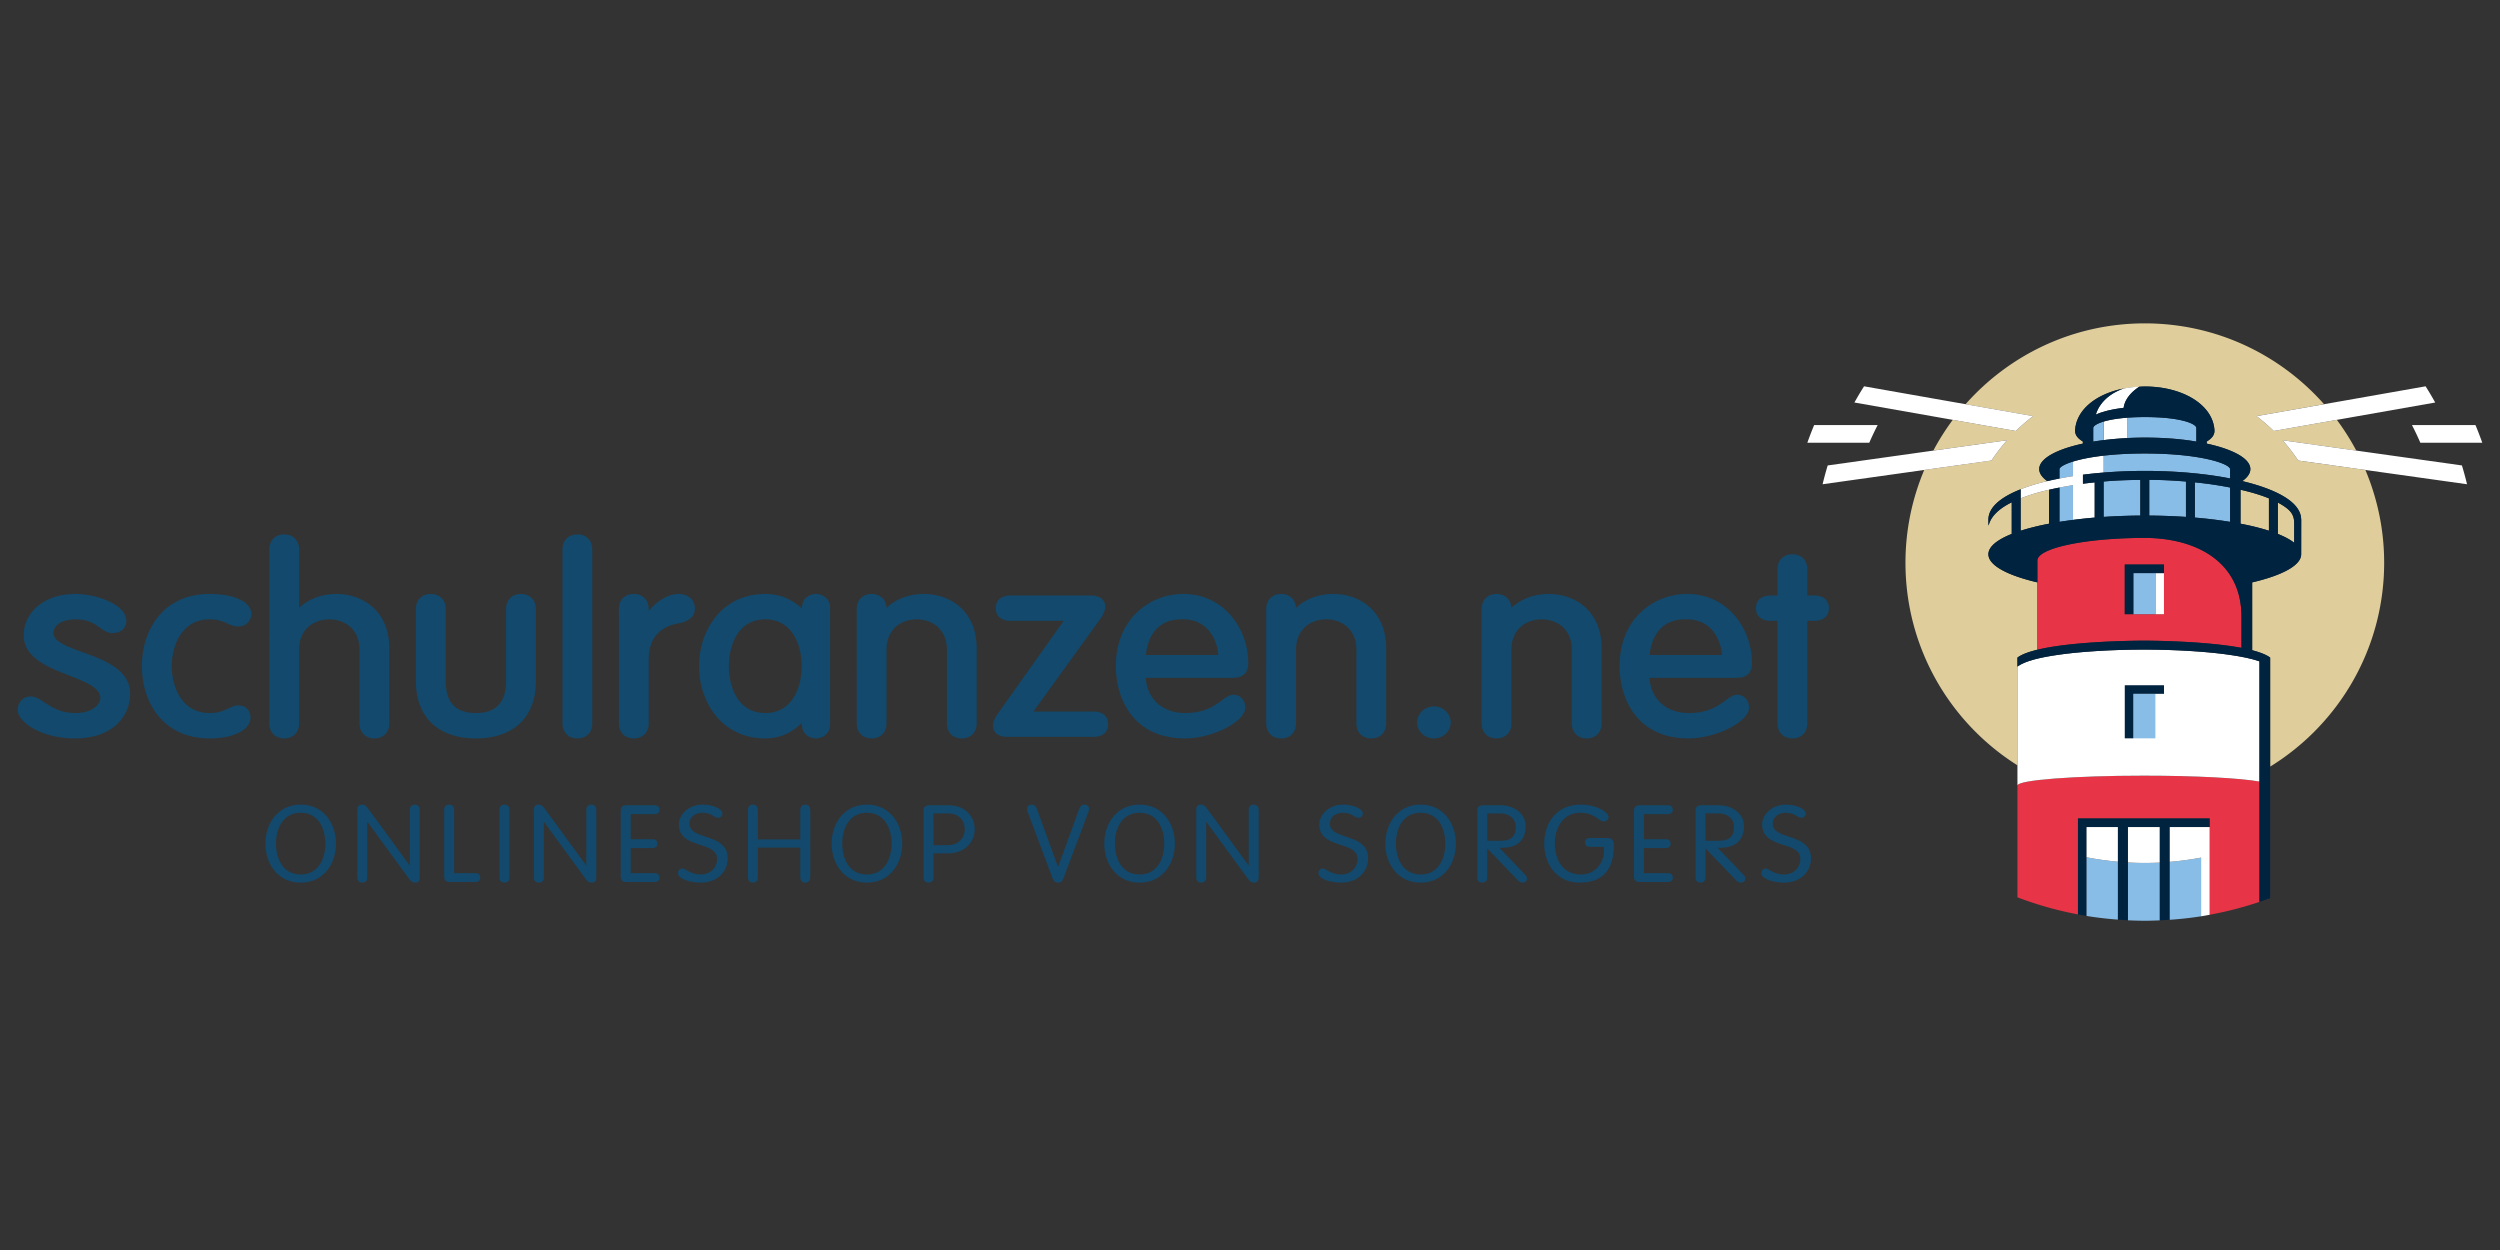 <?xml version="1.0"?>
<svg xmlns="http://www.w3.org/2000/svg" xml:space="preserve" viewBox="0 -35 282 141"><rect x="0" y="-35" width="282" height="141" fill="#333333" stroke="none"/><path fill="#12496C" d="M201.447 55.764c-1.684 0-2.679 1.215-2.679 2.223 0 2.831 4.312 1.835 4.312 3.888 0 .96-.702 1.762-1.863 1.762-1.148 0-1.683-.669-2.066-.669-.319 0-.472.256-.472.547 0 .608 1.327 1.045 2.526 1.045 1.977 0 3.074-1.3 3.074-2.734 0-2.915-4.312-2.004-4.312-3.912 0-.729.613-1.227 1.442-1.227 1.122 0 1.288.559 1.786.559.28 0 .485-.218.485-.474 0-.558-1.11-1.008-2.233-1.008m-9.07.996h1.506c1.046 0 1.709.681 1.709 1.482 0 1.118-.51 1.592-1.684 1.592h-1.531V56.76zm0 3.937 3.47 3.62c.128.134.281.243.51.243.281 0 .511-.182.511-.413 0-.194-.064-.328-.217-.486l-2.896-3.025.485-.012c1.352-.049 2.474-.705 2.474-2.454 0-1.41-1.352-2.333-2.78-2.333h-2.08c-.421 0-.599.255-.599.583v7.569c0 .352.217.571.561.571.344 0 .561-.219.561-.571v-3.292zm-6.939-.037h2.462c.319 0 .548-.158.548-.498s-.229-.498-.548-.498h-2.462v-2.831h2.704c.319 0 .549-.158.549-.498s-.23-.498-.549-.498h-3.227c-.421 0-.6.255-.6.583v7.484c0 .328.179.583.6.583h3.227c.319 0 .549-.158.549-.498 0-.34-.23-.498-.549-.498h-2.704V60.66zm-4.516-.134v.511c0 1.166-.855 2.6-2.615 2.6-2.118 0-2.921-1.823-2.921-3.475s.829-3.475 2.87-3.475c1.633 0 2.092.972 2.653.972.319 0 .536-.231.536-.51 0-.462-1.25-1.385-3.112-1.385-2.845 0-4.146 2.15-4.146 4.398 0 2.248 1.365 4.398 3.98 4.398 3.087 0 3.878-2.065 3.878-4.155 0-.668-.243-.875-.817-.875h-1.888c-.319 0-.548.158-.548.498 0 .341.229.498.548.498h1.582zm-13.165-3.766h1.506c1.046 0 1.709.681 1.709 1.482 0 1.118-.51 1.592-1.684 1.592h-1.531V56.76zm0 3.937 3.47 3.62c.128.134.281.243.51.243.281 0 .511-.182.511-.413 0-.194-.064-.328-.217-.486l-2.896-3.025.485-.012c1.352-.049 2.475-.705 2.475-2.454 0-1.41-1.353-2.333-2.781-2.333h-2.08c-.421 0-.599.255-.599.583v7.569c0 .352.217.571.561.571.345 0 .561-.219.561-.571v-3.292zm-11.493-.535c0 2.248 1.39 4.398 3.98 4.398s3.98-2.15 3.98-4.398c0-2.248-1.39-4.398-3.98-4.398s-3.98 2.15-3.98 4.398m1.199 0c0-1.652.74-3.475 2.781-3.475s2.781 1.823 2.781 3.475-.74 3.475-2.781 3.475-2.781-1.823-2.781-3.475m-5.97-4.398c-1.684 0-2.679 1.215-2.679 2.223 0 2.831 4.312 1.835 4.312 3.888 0 .96-.702 1.762-1.863 1.762-1.148 0-1.683-.669-2.066-.669-.319 0-.472.256-.472.547 0 .608 1.327 1.045 2.526 1.045 1.977 0 3.074-1.3 3.074-2.734 0-2.915-4.312-2.004-4.312-3.912 0-.729.613-1.227 1.442-1.227 1.122 0 1.288.559 1.786.559.28 0 .485-.218.485-.474 0-.558-1.11-1.008-2.233-1.008m-15.435 1.956h.025l4.593 6.281c.306.425.459.559.79.559.358 0 .511-.207.511-.632v-7.593c0-.352-.217-.571-.562-.571-.344 0-.561.219-.561.571v6.269h-.025l-4.593-6.281c-.306-.425-.459-.559-.791-.559-.357 0-.51.207-.51.632v7.593c0 .352.217.571.561.571.345 0 .562-.219.562-.571V57.72zm-11.494 2.442c0 2.248 1.391 4.398 3.98 4.398 2.59 0 3.98-2.15 3.98-4.398 0-2.248-1.39-4.398-3.98-4.398-2.589 0-3.98 2.15-3.98 4.398m1.199 0c0-1.652.74-3.475 2.781-3.475s2.781 1.823 2.781 3.475-.74 3.475-2.781 3.475-2.781-1.823-2.781-3.475m-6.404 2.6h-.025l-2.296-6.305c-.141-.377-.243-.693-.689-.693-.306 0-.498.219-.498.437 0 .146.026.268.077.413l2.768 7.363c.128.352.268.583.651.583.382 0 .523-.231.65-.583l2.768-7.363c.051-.145.077-.267.077-.413 0-.218-.191-.437-.498-.437-.446 0-.548.316-.688.693l-2.297 6.305zm-14.057-6.002h1.607c1.403 0 1.914.948 1.914 1.798 0 .984-.753 1.774-1.863 1.774h-1.658V56.76zm0 4.495h1.735c1.658 0 2.908-1.19 2.908-2.697 0-1.506-1.122-2.721-2.947-2.721h-2.219c-.421 0-.6.255-.6.583v7.569c0 .352.217.571.561.571.345 0 .562-.219.562-.571v-2.734zm-11.494-1.093c0 2.248 1.391 4.398 3.98 4.398 2.59 0 3.98-2.15 3.98-4.398 0-2.248-1.39-4.398-3.98-4.398-2.589 0-3.98 2.15-3.98 4.398m1.199 0c0-1.652.74-3.475 2.781-3.475s2.781 1.823 2.781 3.475-.74 3.475-2.781 3.475-2.781-1.823-2.781-3.475m-9.516.45h4.784v3.304c0 .425.217.644.561.644.344 0 .561-.219.561-.644v-7.508c0-.425-.217-.644-.561-.644-.344 0-.561.219-.561.644v3.28h-4.784v-3.28c0-.425-.217-.644-.561-.644-.345 0-.562.219-.562.644v7.508c0 .425.217.644.562.644.344 0 .561-.219.561-.644v-3.304zm-6.238-4.848c-1.684 0-2.679 1.215-2.679 2.223 0 2.831 4.312 1.835 4.312 3.888 0 .96-.702 1.762-1.862 1.762-1.148 0-1.684-.669-2.067-.669-.319 0-.472.256-.472.547 0 .608 1.327 1.045 2.526 1.045 1.977 0 3.074-1.3 3.074-2.734 0-2.915-4.312-2.004-4.312-3.912 0-.729.613-1.227 1.442-1.227 1.123 0 1.288.559 1.786.559a.475.475 0 0 0 .485-.474c0-.558-1.11-1.008-2.233-1.008M71.14 60.66h2.462c.319 0 .549-.158.549-.498s-.23-.498-.549-.498H71.14v-2.831h2.705c.319 0 .548-.158.548-.498s-.229-.498-.548-.498h-3.228c-.421 0-.599.255-.599.583v7.484c0 .328.178.583.599.583h3.228c.319 0 .548-.158.548-.498 0-.34-.229-.498-.548-.498H71.14V60.66zm-9.797-2.94h.026l4.592 6.281c.306.425.459.559.791.559.357 0 .51-.207.51-.632v-7.593c0-.352-.217-.571-.561-.571s-.561.219-.561.571v6.269h-.026l-4.592-6.281c-.306-.425-.459-.559-.791-.559-.357 0-.51.207-.51.632v7.593c0 .352.217.571.561.571.344 0 .561-.219.561-.571V57.72zm-3.878-1.385c0-.352-.217-.571-.561-.571-.344 0-.561.219-.561.571v7.654c0 .352.217.571.561.571.344 0 .561-.219.561-.571v-7.654zm-6.238 0c0-.352-.216-.571-.561-.571-.344 0-.561.219-.561.571v7.569c0 .328.178.583.599.583h2.922c.319 0 .548-.158.548-.498 0-.34-.229-.498-.548-.498h-2.399v-7.156zM41.43 57.72h.026l4.592 6.281c.306.425.46.559.791.559.357 0 .51-.207.51-.632v-7.593c0-.352-.216-.571-.561-.571-.344 0-.561.219-.561.571v6.269h-.026l-4.592-6.281c-.306-.425-.459-.559-.791-.559-.357 0-.51.207-.51.632v7.593c0 .352.217.571.561.571.345 0 .561-.219.561-.571V57.72zm-11.493 2.442c0 2.248 1.39 4.398 3.98 4.398s3.98-2.15 3.98-4.398c0-2.248-1.39-4.398-3.98-4.398s-3.98 2.15-3.98 4.398m1.199 0c0-1.652.74-3.475 2.781-3.475 2.041 0 2.781 1.823 2.781 3.475s-.74 3.475-2.781 3.475c-2.041 0-2.781-1.823-2.781-3.475m171.048-11.867c-1.006 0-1.682-.68-1.682-1.691V35.035h-.755c-1.052 0-1.681-.536-1.681-1.433s.629-1.432 1.681-1.432h.755v-2.959c0-1.012.676-1.691 1.682-1.691 1.005 0 1.681.679 1.681 1.691v2.959h.755c1.052 0 1.681.535 1.681 1.432s-.629 1.433-1.681 1.433h-.755v11.569c0 1.011-.676 1.691-1.681 1.691m-23.203 0c-1.006 0-1.682-.68-1.682-1.691v-8.323c0-2.362-1.709-3.418-3.403-3.418-1.695 0-3.404 1.056-3.404 3.418v8.323c0 1.011-.676 1.691-1.681 1.691-1.006 0-1.682-.68-1.682-1.691V33.688c0-1.011.676-1.69 1.682-1.69.962 0 1.623.623 1.677 1.563 1.102-1.014 2.565-1.563 4.2-1.563 2.974 0 5.974 1.898 5.974 6.139v8.467c0 1.011-.675 1.691-1.681 1.691m-17.235 0c-1.045 0-1.895-.81-1.895-1.805 0-.996.85-1.806 1.895-1.806s1.895.81 1.895 1.806c0 .995-.85 1.805-1.895 1.805m-7.064 0c-1.006 0-1.681-.68-1.681-1.691v-8.323c0-2.362-1.71-3.418-3.404-3.418-1.695 0-3.404 1.056-3.404 3.418v8.323c0 1.011-.676 1.691-1.682 1.691-1.005 0-1.681-.68-1.681-1.691V33.688c0-1.011.676-1.69 1.681-1.69.963 0 1.624.622 1.678 1.563 1.101-1.014 2.565-1.563 4.199-1.563 2.974 0 5.975 1.898 5.975 6.139v8.467c0 1.011-.675 1.691-1.681 1.691m-46.193 0c-1.005 0-1.681-.68-1.681-1.691v-8.323c0-2.362-1.709-3.418-3.404-3.418-1.694 0-3.404 1.056-3.404 3.418v8.323c0 1.011-.675 1.691-1.681 1.691s-1.681-.68-1.681-1.691V33.688c0-1.011.675-1.69 1.681-1.69.963 0 1.623.622 1.678 1.563 1.101-1.014 2.565-1.563 4.199-1.563 2.974 0 5.975 1.898 5.975 6.139v8.467c0 1.011-.676 1.691-1.682 1.691m-36.996 0c-1.006 0-1.682-.68-1.682-1.691V33.688c0-1.011.676-1.69 1.682-1.69 1.006 0 1.681.679 1.681 1.69v.244c.834-1.044 2.106-1.934 3.374-1.934 1.079 0 1.833.671 1.833 1.633 0 .906-.658 1.482-1.956 1.714-.981.16-3.251.868-3.251 3.998v7.261c0 1.011-.675 1.691-1.681 1.691m-6.364 0c-1.006 0-1.681-.68-1.681-1.691V26.972c0-1.011.675-1.691 1.681-1.691s1.682.68 1.682 1.691v19.632c0 1.011-.676 1.691-1.682 1.691m-11.449 0c-4.237 0-6.766-2.402-6.766-6.426v-8.181c0-1.011.675-1.69 1.681-1.69s1.681.679 1.681 1.69v8.094c0 2.455 1.114 3.648 3.404 3.648s3.404-1.193 3.404-3.648v-8.094c0-1.011.676-1.69 1.681-1.69 1.006 0 1.682.679 1.682 1.69v8.181c0 4.024-2.53 6.426-6.767 6.426m-11.45 0c-1.006 0-1.681-.68-1.681-1.691v-8.323c0-2.362-1.71-3.418-3.404-3.418s-3.404 1.056-3.404 3.418v8.323c0 1.011-.675 1.691-1.681 1.691s-1.682-.68-1.682-1.691V26.972c0-1.011.676-1.691 1.682-1.691 1.006 0 1.681.68 1.681 1.691v6.585c1.101-1.011 2.563-1.559 4.196-1.559 2.974 0 5.975 1.898 5.975 6.139v8.467c0 1.011-.676 1.691-1.682 1.691m-18.574 0c-5.284 0-7.649-4.093-7.649-8.149s2.365-8.148 7.649-8.148c2.809 0 4.697.91 4.697 2.264 0 .678-.578 1.404-1.439 1.404-.518 0-.891-.169-1.285-.348-.471-.213-1.004-.455-1.973-.455-3.384 0-4.286 3.321-4.286 5.283 0 1.963.902 5.284 4.286 5.284 1.05 0 1.614-.276 2.112-.521.357-.175.694-.34 1.116-.34.823 0 1.377.564 1.377 1.404 0 1.154-1.582 2.322-4.605 2.322m-15.224 0C4.81 48.295 2 46.553 2 45.054c0-.835.632-1.49 1.438-1.49.565 0 1.047.317 1.606.685.8.526 1.797 1.181 3.48 1.181 1.749 0 2.794-.877 2.794-1.724 0-1.129-1.718-1.802-3.538-2.515-2.395-.939-5.11-2.002-5.11-4.547 0-2.309 2.011-4.646 5.854-4.646 2.337 0 5.731 1.184 5.731 3.039 0 .662-.488 1.375-1.56 1.375-.574 0-.993-.298-1.436-.614-.617-.438-1.315-.935-2.735-.935-1.149 0-2.491.414-2.491 1.581 0 .928 1.598 1.509 3.29 2.125 2.387.869 5.358 1.95 5.358 4.677 0 2.513-1.932 5.049-6.249 5.049m114.887-.173h-9.653c-1.218 0-1.651-.636-1.651-1.231 0-.539.234-.971.613-1.492l7.35-10.365h-5.977c-1.053 0-1.681-.536-1.681-1.433 0-.896.628-1.432 1.681-1.432h9.013c1.218 0 1.651.636 1.651 1.232 0 .538-.234.97-.613 1.492l-7.476 10.364h6.743c1.053 0 1.681.536 1.681 1.433s-.628 1.432-1.681 1.432M86.322 45.43c-3.029 0-4.104-2.847-4.104-5.285 0-2.437 1.075-5.283 4.104-5.283s4.104 2.846 4.104 5.283c0 2.438-1.075 5.285-4.104 5.285m5.725-13.433c-.79 0-1.59.541-1.59 1.576v.059c-1.263-1.126-2.563-1.635-4.135-1.635-4.902 0-7.467 4.099-7.467 8.148 0 4.05 2.565 8.149 7.467 8.149 1.602 0 3.016-.611 4.135-1.777v.202c0 1.034.8 1.575 1.59 1.575.771 0 1.59-.552 1.59-1.575V33.573c0-1.024-.819-1.576-1.59-1.576m98.053 2.862c.068 0 .138.001.208.004 2.717 0 3.811 2.291 3.939 4.024h-8.171c.125-1.293.773-4.028 4.024-4.028m5.872 8.505c-.461 0-.844.283-1.33.64-.817.602-1.937 1.427-4.151 1.427-2.536 0-4.277-1.58-4.429-3.967h9.727c1.251 0 1.834-.537 1.834-1.691 0-3.822-2.736-7.775-7.315-7.775-3.786 0-7.619 2.799-7.619 8.148 0 3.76 2.035 8.149 7.772 8.149 3.126 0 6.827-1.881 6.827-3.47 0-.949-.678-1.461-1.316-1.461m-62.483-8.501c2.716 0 3.811 2.291 3.938 4.024h-8.171c.127-1.319.796-4.144 4.233-4.024m5.663 8.501c-.461 0-.844.282-1.33.64-.817.602-1.936 1.427-4.151 1.427-2.536 0-4.277-1.58-4.428-3.967h9.726c1.252 0 1.834-.537 1.834-1.691 0-3.822-2.736-7.775-7.314-7.775-3.787 0-7.62 2.799-7.62 8.148 0 3.76 2.035 8.149 7.771 8.149 3.127 0 6.828-1.881 6.828-3.47 0-.949-.678-1.461-1.316-1.461"/><path fill="#DFCE9C" d="M268.933 28.474c0-3.713-.761-7.243-2.118-10.463l-.291-.041-7.29-1.024a20.778 20.778 0 0 0-1.758-2.287l8.314 1.168a27.08 27.08 0 0 0-2.194-3.468l-7.116 1.255a21.107 21.107 0 0 0-1.943-1.677l7.618-1.343c-4.946-5.589-12.169-9.118-20.22-9.118-8.051 0-15.274 3.529-20.22 9.118l7.618 1.343a21.107 21.107 0 0 0-1.943 1.677l-7.117-1.255a27.183 27.183 0 0 0-2.193 3.468l8.314-1.168a20.91 20.91 0 0 0-1.759 2.287l-7.289 1.024-.292.041a26.884 26.884 0 0 0-2.117 10.463c0 9.629 5.044 18.075 12.631 22.854V39.175c.48-.359 1.276-.65 2.251-.886v-7.595c-3.402-.796-5.528-1.923-5.528-3.174 0-.842.964-1.627 2.631-2.294v-3.565c-1.448.721-2.33 1.568-2.596 2.578h-.035v-.626c0-1.311 1.251-2.478 3.639-3.422v-.001a20.201 20.201 0 0 1 1.743-.591c.499-.144 1.3-.34 1.258-.331-.582-.418-.907-.876-.907-1.356 0-1.183 1.94-2.229 4.921-2.874v-.236c-.52-.318-.877-.68-.877-1.234.117-2.342 2.368-4.126 5.455-4.739h.001c.575-.114 2.204-.232 2.408-.232 4.237 0 7.683 2.035 7.859 4.931.033.576-.35.955-.871 1.274v.236c2.981.645 4.921 1.691 4.921 2.874 0 .48-.325.937-.906 1.355.434.105.853.215 1.256.332 3.501 1.021 5.36 2.399 5.381 3.987l.007.011-.005 3.921v.002c0 1.251-2.126 2.378-5.528 3.174v7.651c.872.227 1.586.499 2.029.83v12.298c7.714-4.753 12.858-13.273 12.858-22.999m-41.003-3.609c.923-.298 2.006-.563 3.203-.793v-3.827c-.235.055-.466.11-.694.168a19.804 19.804 0 0 0-2.509.803v-.007 3.656z"/><path fill="#DFCE9C" d="M252.732 20.244v3.828c1.198.23 2.28.495 3.203.793v-3.649c-.503-.204-1.51-.59-3.203-.972m4.211 1.442v3.54c.774.31 1.398.645 1.842.999v-2.199c0-1.064-.475-1.583-1.831-2.334a.11.11 0 0 0-.011-.006"/><path fill="#FFF" d="M272.07 12.948c.336.651.65 1.314.944 1.989H280a40.027 40.027 0 0 0-.766-1.989h-7.164zm-60.27 0c-.336.651-.65 1.314-.944 1.989h-6.986c.239-.671.493-1.335.766-1.989h7.164zm62.891-2.545a37.23 37.23 0 0 0-1.085-1.828l-19.07 3.362a20.976 20.976 0 0 1 1.943 1.677l18.212-3.211zm3.59 9.22a37.403 37.403 0 0 0-.576-2.121l-20.229-2.843a20.91 20.91 0 0 1 1.759 2.287l19.046 2.677zm-48.948-7.686-19.07-3.362a37.554 37.554 0 0 0-1.085 1.828l18.212 3.211a21.107 21.107 0 0 1 1.943-1.677m-2.939 2.722-20.229 2.843a36.584 36.584 0 0 0-.576 2.121l19.046-2.677a20.91 20.91 0 0 1 1.759-2.287"/><path fill="#88BDE8" d="M233.831 19.727c-.522.082-1.027.173-1.523.269v3.868a48.91 48.91 0 0 1 1.523-.218v-3.919zm0-1.016v-1.644c-1.018.317-1.523.646-1.523.863v1.048a39.355 39.355 0 0 1 1.523-.267m8.101-2.557a40.79 40.79 0 0 0-4.643.245v1.91a57.172 57.172 0 0 1 4.643-.191c3.474 0 6.795.297 9.624.85V17.93c0-.596-3.263-1.776-9.624-1.776"/><path fill="#FFF" d="M239.991 14.412v-2.297c-1.198.088-2.083.254-2.702.441v2.089a37.336 37.336 0 0 1 2.702-.233"/><path fill="#88BDE8" d="M237.289 14.645v-2.09c-.811.246-1.172.527-1.172.716v1.543h.001c.25-.042.65-.104 1.171-.169m4.643-2.599c-.724 0-1.366.026-1.941.068v2.297a38.91 38.91 0 0 1 1.941-.049c2.869 0 4.873.28 5.814.452h.001v-1.543c0-.424-1.608-1.225-5.815-1.225"/><path fill="#FFF" d="M241.327 8.613c-.624.029-1.228.102-1.803.216-2.377.854-2.979 2.439-3.113 2.939.836-.384 1.95-.63 3.135-.763.156-1.174 1.161-1.996 1.781-2.392"/><path fill="#E73446" d="M254.866 53.157c-2.21-.39-7.217-.661-13.044-.661-7.873 0-14.254.496-14.254 1.108V66.22a40.233 40.233 0 0 0 6.827 1.926v-10.82h14.853v10.86a40.011 40.011 0 0 0 5.618-1.454V53.157zm-15.192-24.48h4.422v5.602h-4.422v-5.602zm-9.855-.451v10.063c4.149-1.006 11.57-1.023 12.003-1.023.4 0 6.776.014 11.015.812v-3.515c0-6.388-5.374-8.887-10.905-8.887-6.665 0-12.113 1.142-12.113 2.55"/><path fill="#FFF" d="M232.277 38.849c-2.066.284-3.872.71-4.71 1.343v13.412c0-.612 6.382-1.109 14.254-1.109 5.827 0 10.835.272 13.045.662V39.6c-.93-.322-2.16-.566-3.501-.751-2.038-.3-5.615-.575-9.544-.575-3.928 0-7.506.275-9.544.575m10.851-9.203h.968v4.632h-.968z"/><path fill="#88BDE8" d="M240.641 29.646h2.487v4.632h-2.487zm0 13.618h2.487v5.02h-2.487z"/><path fill="#002340" d="M244.096 29.646v-.969h-4.424v5.601h.969v-4.632zm.002 13.618v-.969h-4.424v5.989h.969v-5.02z"/><path fill="#FFF" d="M231.173 19.217c-.519.119-1.025.245-1.5.383-.636.185-1.216.383-1.743.591v1.025a19.917 19.917 0 0 1 1.743-.597c.463-.135.955-.257 1.461-.374v-.001c.017-.004.037-.007.054-.012.321-.073.649-.143.985-.209l.136-.029v.002c.496-.096 1-.188 1.523-.269v3.919l.004-.001a48.566 48.566 0 0 1 1.225-.145c.392-.041.789-.08 1.196-.115l.024-.001V19.41l-.112.013-.607.068-.047.006-.49.056-.069.009v-1.017h.001c.417-.054.844-.099 1.276-.141.347-.036.699-.066 1.054-.095h.002v-1.91c-1.496.172-2.643.416-3.457.668v1.643a39.395 39.395 0 0 0-2.659.507"/><path fill="#002340" d="M244.749 68.751V58.295h4.498v-.969h-14.852v10.82c.322.061.645.12.969.173V58.295h3.53v10.439c.379.028.758.06 1.14.077V58.295h3.575v10.522c.381-.015.761-.04 1.14-.066"/><path fill="#88BDE8" d="M248.28 61.737a33.824 33.824 0 0 1-3.53.479v6.535a40.142 40.142 0 0 0 3.53-.392v-6.622zm-12.915 6.582c1.16.189 2.338.325 3.529.414v-6.534a34.095 34.095 0 0 1-3.529-.5v6.62zm6.57.54c.561 0 1.118-.02 1.674-.042v-6.518c-.555.027-1.113.042-1.674.042-.638 0-1.271-.021-1.9-.055v6.525c.63.029 1.263.048 1.9.048m9.621-44.995v-3.871a41.889 41.889 0 0 0-3.972-.583v3.973c1.415.119 2.743.283 3.972.481m-10.128-4.731c-.396.004-2.33.014-4.139.183v3.991c1.324-.09 2.71-.141 4.139-.151v-4.023zm1.008 0v4.023c1.429.01 2.815.061 4.139.151v-3.991c-.401-.033-2.469-.204-4.139-.183"/><path fill="#002340" d="M252.732 24.072v-3.828c1.693.383 2.701.769 3.203.973v3.649a27.5 27.5 0 0 0-3.203-.794m4.211-2.386a.11.11 0 0 1 .011.006c1.356.751 1.831 1.27 1.831 2.335v2.199c-.444-.355-1.068-.69-1.842-.999v-3.541zm-5.387 2.179a51.823 51.823 0 0 0-3.972-.481v-3.973c1.954.195 3.345.461 3.972.583v3.871zm-4.98-.557a68.308 68.308 0 0 0-4.139-.151v-4.023c1.67-.021 3.737.15 4.139.183v3.991zm1.171-8.493c-.942-.173-2.946-.453-5.815-.453-2.868 0-5.042.324-5.814.452l-.001.001v-1.543c0-.404 1.608-1.226 5.815-1.226 4.207 0 5.815.802 5.815 1.226v1.543zm-6.319 8.342c-1.429.01-2.815.061-4.139.151v-3.991c1.81-.17 3.743-.18 4.139-.183v4.023zm12.618 15.189v-7.651c3.402-.797 5.528-1.923 5.528-3.174v-.002l.005-3.921-.007-.012c-.021-1.588-1.88-2.966-5.381-3.986a27.453 27.453 0 0 0-1.256-.332c.581-.418.906-.875.906-1.356 0-1.182-1.94-2.228-4.921-2.874v-.235c.521-.32.904-.698.871-1.274-.176-2.897-3.622-4.932-7.859-4.932-.204 0-.405.007-.605.016-.621.397-1.627 1.218-1.781 2.393-1.185.135-2.299.379-3.135.762.134-.5.736-2.085 3.113-2.939-3.087.613-5.339 2.398-5.456 4.74 0 .553.357.915.877 1.234v.235c-2.981.646-4.921 1.692-4.921 2.874 0 .481.325.939.907 1.357.444-.106.905-.204 1.377-.296V17.93c0-.538 3.063-1.776 9.624-1.776 6.361 0 9.624 1.18 9.624 1.776v1.039c-2.829-.553-6.15-.851-9.624-.851-2.441 0-4.804.148-6.977.427v1.017c.032-.004 1.076-.125 1.326-.151v3.973a51.851 51.851 0 0 0-3.973.481v-3.871c-.402.078-.793.162-1.175.25v3.828a27.45 27.45 0 0 0-3.203.794v-4.675c-2.388.944-3.639 2.112-3.639 3.422v.627h.035c.266-1.011 1.148-1.858 2.596-2.579v3.566c-1.667.666-2.631 1.452-2.631 2.294 0 1.251 2.126 2.377 5.528 3.174v-2.469c0-1.408 5.448-2.549 12.112-2.549 5.532 0 10.906 2.499 10.906 8.886v3.515c-4.239-.798-10.615-.812-11.015-.812-.535 0-11.73.025-14.254 1.909v1.018c.837-.634 2.644-1.06 4.709-1.343 2.038-.3 5.616-.575 9.545-.575 3.928 0 7.505.275 9.543.574 1.341.185 2.571.43 3.501.751v27.132c.405-.137.81-.274 1.209-.423V39.175c-.443-.331-1.157-.603-2.029-.829"/><path fill="#FFF" d="M235.365 61.699c1.156.227 2.334.393 3.529.5v-3.905h-3.529v3.405zm6.57.642c.562 0 1.12-.015 1.674-.042v-4.005h-3.574v3.992c.629.034 1.262.055 1.9.055m7.313 5.845v-9.892h-4.498v3.922a33.88 33.88 0 0 0 3.531-.479v6.622c.324-.052.645-.114.967-.173"/></svg>
